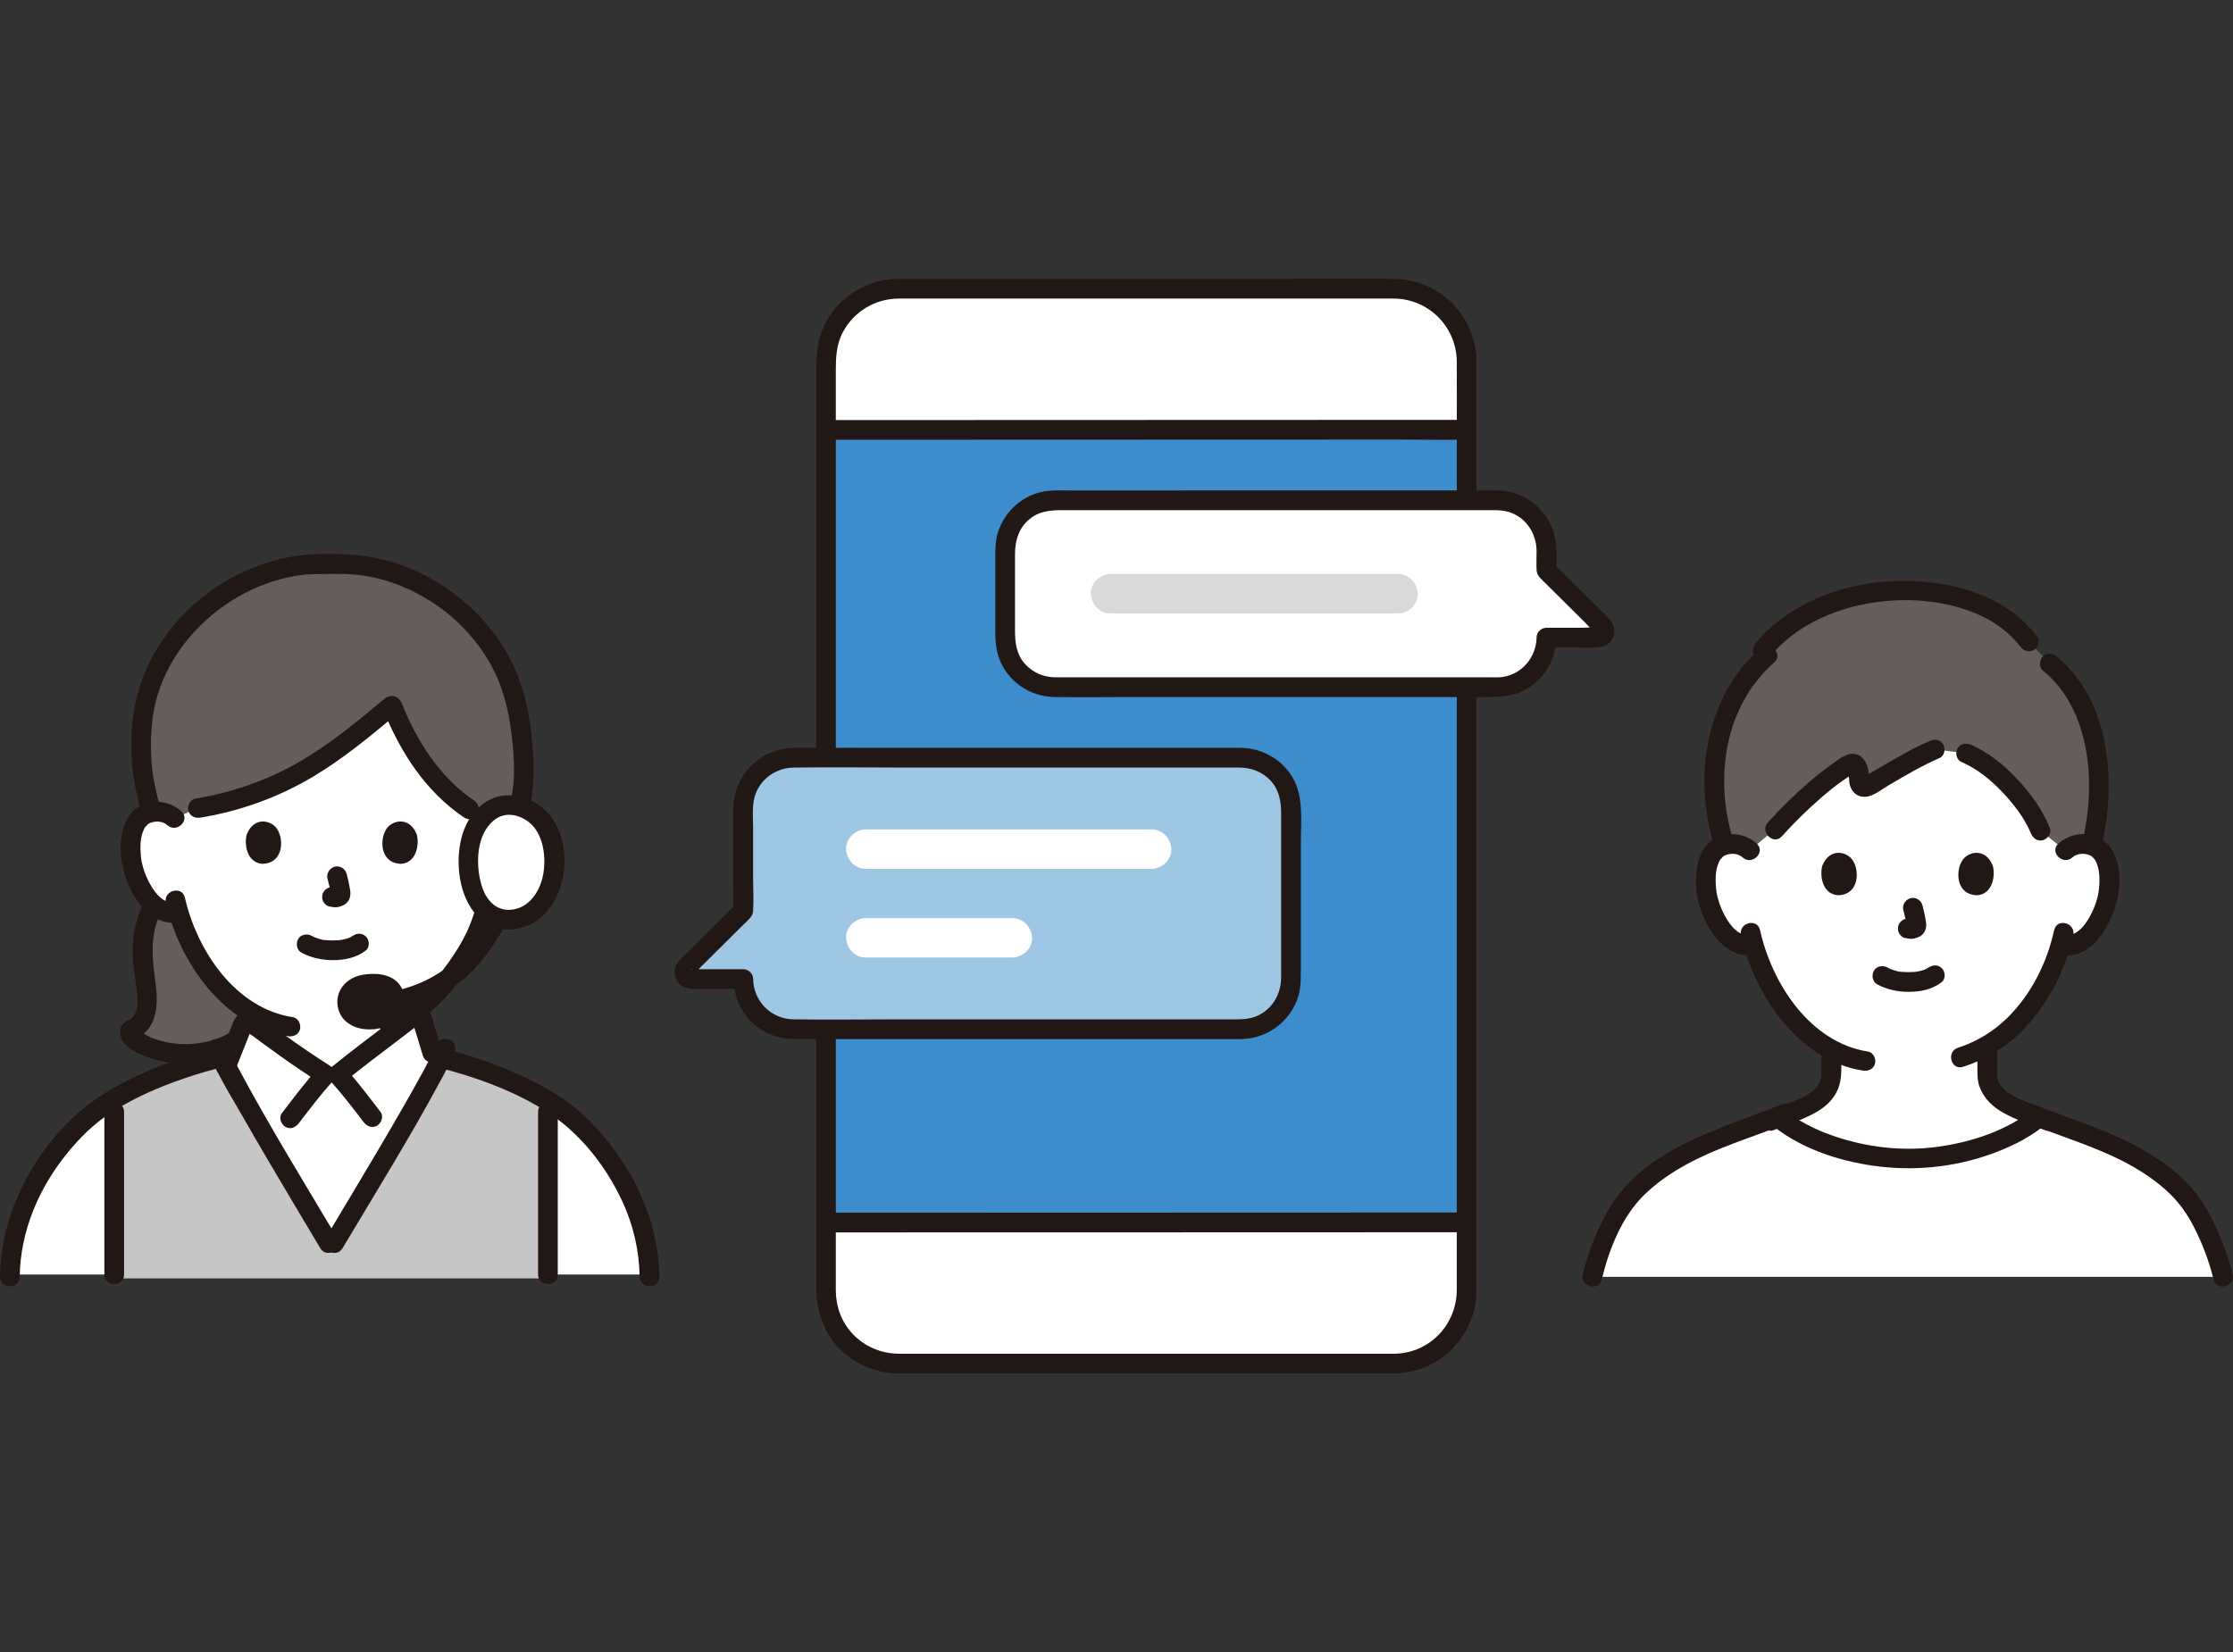 <?xml version="1.0" encoding="UTF-8" standalone="no"?>
<svg
   id="b"
   width="454"
   height="336"
   viewBox="0 0 454 336"
   version="1.1"
   sodipodi:docname="21151_color.svg"
   inkscape:version="1.3.2 (091e20e, 2023-11-25, custom)"
   xmlns:inkscape="http://www.inkscape.org/namespaces/inkscape"
   xmlns:sodipodi="http://sodipodi.sourceforge.net/DTD/sodipodi-0.dtd"
   xmlns="http://www.w3.org/2000/svg"
   xmlns:svg="http://www.w3.org/2000/svg">
  <rect x="0" y="0" width="454" height="336" fill="#333333" stroke="none"/>
  <sodipodi:namedview
     id="namedview66"
     pagecolor="#ffffff"
     bordercolor="#000000"
     borderopacity="0.25"
     inkscape:showpageshadow="2"
     inkscape:pageopacity="0.0"
     inkscape:pagecheckerboard="0"
     inkscape:deskcolor="#d1d1d1"
     inkscape:zoom="0.51757779"
     inkscape:cx="30.913227"
     inkscape:cy="354.53608"
     inkscape:window-width="1920"
     inkscape:window-height="1009"
     inkscape:window-x="-8"
     inkscape:window-y="-8"
     inkscape:window-maximized="1"
     inkscape:current-layer="b" />
  <defs
     id="defs1">
    <style
       id="style1">.d{fill:#9ec6e5;}.d,.e,.f,.g,.h,.i,.j,.k{stroke-width:0px;}.e{fill:none;}.f{fill:#211715;}.g{fill:#d9d9d9;}.h{fill:#645d5c;}.i{fill:#fff;}.j{fill:#3d8dcc;}.k{fill:#c6c6c6;}</style>
  </defs>
  <g
     id="c"
     transform="matrix(1.002,0,0,1.002,2.57048e-4,56.677)">
    <path
       class="h"
       d="m 28.999,134.671 c 0.03,-0.408 0.068,-0.802 0.115,-1.183 0.345,-2.602 1.107,-4.628 2.154,-6.367 1.151,1.144 3.134,1.944 4.953,1.477 1.201,4.082 3.379,9.013 7.204,13.592 2.656,3.179 5.432,5.629 8.475,7.29 -0.396,2.189 -2.458,4.33 -5.409,5.823 -1.67,0.844 -3.625,1.481 -5.724,1.801 -4.989,0.757 -9.71,-0.354 -12.776,-2.235 -0.525,-0.318 -1.075,-0.708 -1.411,-1.234 -0.116,-0.189 -0.214,-0.397 -0.22,-0.617 -0.006,-0.092 0.018,-0.446 0.128,-0.482 2.748,-0.928 3.499,-3.768 3.365,-6.65 -0.14,-2.895 -0.873,-5.857 -0.922,-8.751 -0.012,-0.874 0.013,-1.693 0.068,-2.463 z"
       id="path1" />
    <path
       class="f"
       d="m 29.036,127.019 c -1.841,3.694 -2.38,7.864 -1.995,11.951 0.21,2.235 0.673,4.443 0.799,6.687 0.077,1.378 0.081,3.078 -0.843,4.211 -0.528,0.648 -1.355,0.687 -1.923,1.254 -0.666,0.666 -0.839,1.7 -0.608,2.588 0.485,1.866 2.437,2.958 4.068,3.707 3.832,1.759 8.136,2.264 12.297,1.681 4.547,-0.637 9.209,-2.657 11.91,-6.511 1.48,-2.113 -1.986,-4.114 -3.454,-2.019 -2.242,3.2 -6.902,4.554 -10.605,4.747 -2.06,0.107 -4.098,-0.085 -6.085,-0.641 -0.811,-0.227 -1.612,-0.498 -2.372,-0.865 -0.418,-0.201 -0.832,-0.419 -1.224,-0.667 -0.182,-0.102 -0.354,-0.219 -0.516,-0.351 -0.336,-0.4 -0.426,-0.148 -0.269,0.755 l -1.195,0.919 c 4.749,-1.794 5.159,-6.691 4.593,-11.106 -0.617,-4.819 -1.385,-9.781 0.877,-14.32 1.145,-2.297 -2.304,-4.325 -3.454,-2.019 v 0 z"
       id="path2" />
    <path
       class="i"
       d="m 2.027,202.11 c 0.041,-5.347 1.25,-10.56 3.411,-15.471 2.409,-5.467 6.011,-10.567 10.506,-15.098 7.43,-7.48 21.771,-12.393 30.873,-14.39 0.837,-2.11 1.994,-5.019 2.447,-6.194 0.256,-0.663 1.063,-0.907 1.631,-0.48 3.454,2.598 8.777,6.604 15.151,10.633 h 2.504 c 4.397,-3.596 12.359,-9.499 15.374,-11.902 0.585,-0.466 1.451,-0.192 1.668,0.524 0.621,2.051 1.265,4.028 2.308,7.621 9.116,2.128 22.764,6.96 29.942,14.188 4.611,4.643 8.279,9.892 10.688,15.52 2.053,4.784 3.187,9.85 3.229,15.049 z"
       id="path3" />
    <path
       class="i"
       d="m 99.252,109.081 c 1.031,-0.991 2.421,-1.363 3.609,-1.321 2.587,0.091 3.688,1.491 4.162,2.312 1.414,2.453 1.354,6.972 0.405,9.768 -0.672,1.98 -1.774,5.009 -4.428,7.182 -1.094,0.895 -2.704,1.485 -4.243,1.225 l -0.407,-0.069 c -0.489,1.614 -1.092,3.195 -1.46,3.963 -1,2.715 -6.197,11.739 -12.961,16.232 -0.002,0.495 -0.002,0.835 -0.002,0.835 -3.019,2.406 -10.98,8.307 -15.377,11.904 h -2.505 c -6.376,-4.031 -11.701,-8.039 -15.157,-10.638 0,0 0,-0.968 -0.003,-2.008 -2.65,-1.632 -5.102,-3.879 -7.46,-6.701 -3.824,-4.577 -6.002,-9.507 -7.204,-13.593 -1.641,0.423 -3.415,-0.187 -4.591,-1.15 -2.655,-2.172 -3.756,-5.201 -4.428,-7.182 -0.949,-2.796 -1.009,-7.315 0.405,-9.768 0.474,-0.822 1.575,-2.221 4.162,-2.312 1.189,-0.042 2.578,0.33 3.609,1.321 0,0 -7.034,-32.396 32.799,-32.396 39.833,0 31.075,32.396 31.075,32.396 z"
       id="path4" />
    <path
       class="k"
       d="m 111.543,202.9 c 0,0 0,-18.157 0.002,-35.482 -6.686,-4.157 -15.16,-7.139 -21.818,-8.845 0,0 -0.076,-0.019 -0.214,-0.057 -3.681,7.64 -16.261,28.401 -21.738,37.595 H 66.717 C 61.227,186.88 48.546,165.838 44.992,158.344 l -0.189,0.046 c -6.504,1.601 -14.944,4.479 -21.75,8.533 10e-4,17.595 10e-4,35.978 10e-4,35.978"
       id="path5" />
    <path
       class="h"
       d="m 103.956,83.309 c -0.467,-1.421 -1.033,-2.811 -1.689,-4.164 C 98.313,70.939 91.061,64.215 82.498,60.663 77.671,58.652 72.43,57.64 67.108,57.939 49.5,56.962 32.696,70.214 29.294,86.914 c -0.931,4.505 -0.816,12.195 0.034,15.792 0,0 0.851,3.666 1.391,5.598 0.319,-0.064 0.668,-0.106 1.049,-0.119 1.189,-0.042 2.578,0.33 3.609,1.321 l 4.775,-2.053 C 58.13,104.554 68.667,95.68 79.543,86.569 c 1.243,3.243 3.71,7.814 4.98,9.943 1.842,3.088 6.312,8.242 10.66,11.119 l 4.068,1.875 c 1.031,-0.991 2.421,-1.363 3.609,-1.321 0.854,0.03 1.546,0.203 2.106,0.452 2.321,-6.459 1.011,-16.573 -0.058,-21.722 -0.126,-0.655 -0.287,-1.31 -0.46,-1.954 -0.15,-0.555 -0.315,-1.106 -0.494,-1.651 z"
       id="path6" />
    <path
       class="f"
       d="m 32.648,107.772 c -0.898,-3.252 -1.728,-6.498 -1.92,-9.875 -0.254,-4.476 -0.082,-9.018 1.223,-13.33 2.562,-8.47 8.737,-15.619 16.352,-20.004 3.855,-2.22 8.12,-3.75 12.531,-4.377 2.25,-0.32 4.472,-0.222 6.73,-0.269 2.854,-0.059 5.642,0.126 8.432,0.761 9.677,2.202 18.319,8.537 23.299,17.126 2.662,4.591 3.929,9.655 4.542,14.887 0.592,5.054 0.898,10.534 -0.798,15.414 -0.847,2.437 3.016,3.484 3.857,1.063 1.654,-4.759 1.565,-10.096 1.093,-15.049 -0.483,-5.07 -1.374,-10.085 -3.436,-14.771 C 100.195,69.443 91.479,61.744 81.358,58.084 75.781,56.067 69.922,55.695 64.043,55.911 59.093,56.093 54.275,57.312 49.764,59.332 40.923,63.29 33.383,70.654 29.549,79.583 27.333,84.744 26.56,90.116 26.65,95.71 c 0.073,4.526 0.942,8.78 2.141,13.124 0.684,2.478 4.544,1.426 3.857,-1.063 v 0 z"
       id="path7" />
    <path
       class="f"
       d="m 96.193,105.904 c -6.92,-4.65 -11.637,-12.075 -14.663,-19.713 -0.398,-1.004 -1.338,-1.705 -2.46,-1.397 -0.955,0.263 -1.797,1.45 -1.397,2.46 3.437,8.675 8.638,16.82 16.501,22.104 2.143,1.44 4.147,-2.024 2.019,-3.454 z"
       id="path8" />
    <path
       class="f"
       d="m 78.048,85.224 c -5.302,4.442 -10.632,8.872 -16.592,12.418 -6.746,4.013 -14.092,6.609 -21.834,7.883 -1.067,0.176 -1.661,1.498 -1.397,2.46 0.311,1.133 1.39,1.573 2.46,1.397 8.057,-1.326 15.769,-4.11 22.789,-8.286 6.247,-3.716 11.845,-8.388 17.402,-13.044 1.975,-1.655 -0.867,-4.472 -2.828,-2.828 z"
       id="path9" />
    <path
       class="e"
       d="m 40.781,161.106 c 2.841,-1.3 6.088,-2.816 6.203,-2.857 3.031,-1.093 2.907,-3.04 3.296,-5.226 0.257,-1.483 0.447,-2.833 0.563,-4.315"
       id="path10" />
    <path
       class="e"
       d="m 83.265,149.014 c 0.116,1.342 0.298,2.683 0.53,4.009 0.381,2.187 0.265,4.133 3.288,5.226 0.149,0.05 4.787,2.253 7.38,3.479"
       id="path11" />
    <path
       class="f"
       d="m 61.197,136.802 c 2.013,1.063 4.179,1.516 6.455,1.502 2.365,-0.015 4.7,-0.504 6.588,-1.974 0.829,-0.646 0.729,-2.159 0,-2.828 -0.88,-0.807 -1.944,-0.689 -2.828,0 0.679,-0.529 -0.108,0.042 -0.329,0.157 -0.174,0.091 -0.647,0.225 -0.053,0.045 -0.18,0.055 -0.355,0.136 -0.535,0.194 -0.489,0.157 -0.99,0.257 -1.496,0.341 0.284,-0.047 0.179,-0.023 -0.044,0 -0.147,0.015 -0.294,0.027 -0.441,0.036 -0.354,0.023 -0.709,0.032 -1.063,0.03 -0.318,-0.002 -0.635,-0.013 -0.952,-0.034 -0.146,-0.01 -0.291,-0.022 -0.436,-0.036 -0.125,-0.013 -0.59,0.015 -0.112,-0.01 -0.433,0.022 -0.985,-0.187 -1.398,-0.31 -0.196,-0.059 -0.387,-0.129 -0.58,-0.195 -0.474,-0.162 0.382,0.187 -0.048,-0.016 -0.24,-0.113 -0.476,-0.231 -0.71,-0.355 -0.925,-0.488 -2.217,-0.265 -2.736,0.718 -0.488,0.924 -0.27,2.215 0.718,2.736 v 0 z"
       id="path12" />
    <path
       class="f"
       d="m 66.467,121.815 c 0.273,1.042 0.536,2.1 0.692,3.167 l -0.071,-0.532 c 0.019,0.146 0.027,0.29 0.012,0.437 l 0.071,-0.532 c -0.01,0.068 -0.025,0.132 -0.048,0.197 l 0.202,-0.478 c -0.02,0.046 -0.041,0.085 -0.069,0.126 l 0.313,-0.405 c -0.033,0.04 -0.063,0.07 -0.103,0.102 l 0.405,-0.313 c -0.08,0.051 -0.165,0.093 -0.251,0.133 l 0.478,-0.202 c -0.138,0.058 -0.275,0.1 -0.423,0.123 l 0.532,-0.071 c -0.133,0.016 -0.264,0.015 -0.397,0 l 0.532,0.071 c -0.15,-0.021 -0.296,-0.057 -0.446,-0.077 -0.266,-0.083 -0.532,-0.095 -0.798,-0.036 -0.266,0.012 -0.514,0.091 -0.744,0.237 -0.415,0.243 -0.811,0.718 -0.919,1.195 -0.117,0.512 -0.091,1.087 0.202,1.541 0.26,0.403 0.695,0.852 1.195,0.919 0.374,0.05 0.737,0.145 1.118,0.161 0.601,0.026 1.154,-0.161 1.689,-0.408 0.669,-0.309 1.195,-0.932 1.373,-1.651 0.151,-0.613 0.089,-1.122 -0.015,-1.737 -0.172,-1.02 -0.408,-2.031 -0.671,-3.032 -0.127,-0.483 -0.49,-0.944 -0.919,-1.195 -0.429,-0.251 -1.061,-0.357 -1.541,-0.202 -1.042,0.337 -1.681,1.376 -1.397,2.46 v 0 z"
       id="path13" />
    <path
       class="f"
       d="m 50.084,112.746 c -0.529,1.719 -0.184,5.672 3.072,6.009 4.303,-0.026 4.532,-4.806 3.084,-7.053 -1.186,-1.84 -4.674,-2.605 -6.155,1.044 z"
       id="path14" />
    <path
       class="f"
       d="m 84.545,112.746 c 0.529,1.719 0.184,5.672 -3.072,6.009 -4.303,-0.026 -4.533,-4.806 -3.084,-7.053 1.186,-1.84 4.674,-2.605 6.156,1.045 z"
       id="path15" />
    <path
       class="f"
       d="m 97.024,125.727 c -0.345,1.652 -0.856,3.272 -1.455,4.849 -0.201,0.529 -0.432,1.043 -0.648,1.566 -0.214,0.516 0.11,-0.216 -0.062,0.148 -0.069,0.147 -0.136,0.295 -0.206,0.442 -0.992,2.072 -2.23,4.038 -3.552,5.913 -3.125,4.429 -7.398,9.255 -12.892,10.546 -2.505,0.589 -1.444,4.446 1.063,3.857 6.357,-1.494 11.253,-6.81 14.936,-11.899 1.443,-1.995 2.788,-4.099 3.861,-6.319 0.618,-1.278 0.718,-1.57 1.19,-2.759 0.679,-1.71 1.247,-3.479 1.622,-5.28 0.524,-2.512 -3.331,-3.586 -3.857,-1.063 v 0 z"
       id="path16" />
    <path
       class="f"
       d="m 33.657,126.676 c 2.738,12.014 11.767,25.117 24.753,27.074 1.067,0.161 2.15,-0.268 2.46,-1.397 0.26,-0.945 -0.322,-2.298 -1.397,-2.46 -11.695,-1.762 -19.499,-13.487 -21.959,-24.28 -0.572,-2.509 -4.429,-1.447 -3.857,1.063 z"
       id="path17" />
    <path
       class="f"
       d="m 100.666,110.921 c 0.759,-0.677 1.804,-0.861 2.787,-0.67 0.476,0.092 0.883,0.248 1.272,0.544 -0.176,-0.134 0.617,0.752 0.34,0.349 1.146,1.669 1.156,3.997 0.989,5.942 -0.169,1.968 -0.886,3.959 -1.824,5.69 -1.13,2.086 -2.866,4.235 -5.474,3.897 -1.073,-0.139 -2,1.019 -2,2 0,1.196 0.924,1.86 2,2 5.742,0.745 9.247,-5.483 10.679,-10.119 1.277,-4.132 1.267,-10.618 -2.785,-13.275 -2.727,-1.788 -6.443,-1.301 -8.813,0.814 -1.925,1.717 0.912,4.538 2.828,2.828 v 0 z"
       id="path18" />
    <path
       class="f"
       d="m 36.792,108.092 c -2.222,-1.982 -5.361,-2.449 -8.079,-1.21 -1.964,0.895 -3.159,2.743 -3.711,4.773 -1.288,4.73 -0.073,10.254 2.637,14.287 1.836,2.732 4.722,5.185 8.234,4.73 1.071,-0.139 2,-0.82 2,-2 0,-0.973 -0.921,-2.14 -2,-2 -2.607,0.338 -4.343,-1.811 -5.474,-3.897 -0.938,-1.73 -1.655,-3.722 -1.824,-5.69 -0.167,-1.942 -0.159,-4.276 0.989,-5.942 -0.28,0.407 0.504,-0.474 0.34,-0.349 0.348,-0.265 0.709,-0.418 1.127,-0.512 1.029,-0.233 2.129,-0.078 2.932,0.639 1.915,1.709 4.754,-1.11 2.828,-2.828 v 0 z"
       id="path19" />
    <path
       class="f"
       d="m 70.451,147.105 c -0.163,-2.327 1.613,-3.889 4.762,-4 3.171,-0.111 4.778,1.153 4.873,2.982 0.096,1.844 -1.373,4.076 -4.546,4.284 -2.865,0.188 -4.958,-1.177 -5.09,-3.266 z"
       id="path20" />
    <path
       class="f"
       d="m 99.31,128.815 c -2.486,4.482 -5.405,8.871 -9.734,11.766 -4.772,3.191 -9.912,4.495 -15.593,4.711 -2.566,0.097 -2.579,4.098 0,4 6.36,-0.242 12.262,-1.688 17.612,-5.257 4.921,-3.283 8.336,-8.093 11.169,-13.201 1.25,-2.253 -2.204,-4.273 -3.454,-2.019 z"
       id="path21" />
    <path
       class="f"
       d="m 72.451,147.105 c -0.011,-0.187 -0.003,-0.37 -10e-4,-0.556 0.003,-0.403 -0.112,0.495 -0.018,0.11 0.016,-0.067 0.028,-0.135 0.045,-0.202 0.025,-0.099 0.06,-0.195 0.09,-0.293 0.055,-0.18 0.15,-0.112 -0.086,0.198 0.107,-0.141 0.227,-0.361 0.309,-0.517 -0.215,0.407 -0.236,0.284 -0.12,0.168 0.073,-0.073 0.141,-0.15 0.217,-0.221 0.041,-0.038 0.123,-0.091 0.158,-0.139 -0.251,0.335 -0.266,0.194 -0.057,0.057 0.159,-0.104 0.327,-0.187 0.494,-0.277 0.2,-0.108 0.092,0.067 -0.151,0.059 0.098,0.003 0.249,-0.093 0.349,-0.125 0.207,-0.067 0.418,-0.121 0.63,-0.166 0.08,-0.017 0.332,-0.104 0.407,-0.074 -0.018,-0.007 -0.506,0.047 -0.104,0.017 0.567,-0.042 1.131,-0.065 1.699,-0.021 0.025,0.002 0.25,0 0.288,0.027 l -0.255,-0.035 c 0.089,0.013 0.177,0.029 0.265,0.045 0.206,0.04 0.411,0.089 0.612,0.152 0.075,0.023 0.149,0.052 0.225,0.075 0.398,0.123 -0.417,-0.221 -0.063,-0.027 0.167,0.092 0.328,0.203 0.496,0.29 0.211,0.108 -0.365,-0.361 -0.133,-0.101 0.041,0.046 0.095,0.086 0.139,0.131 0.038,0.039 0.14,0.193 0.188,0.208 -0.288,-0.089 -0.246,-0.382 -0.15,-0.183 0.036,0.075 0.09,0.167 0.137,0.235 0.119,0.173 -0.123,0.122 -0.09,-0.23 -0.008,0.08 0.108,0.447 0.148,0.53 -0.172,-0.36 -0.036,-0.455 -0.032,-0.203 10e-4,0.077 0.008,0.153 0.008,0.23 0,0.062 -0.006,0.123 -0.006,0.185 0,0.346 -0.147,0.052 0.03,-0.159 -0.068,0.081 -0.079,0.367 -0.11,0.468 -0.019,0.063 -0.043,0.124 -0.062,0.186 -0.107,0.343 0.247,-0.458 0.024,-0.064 -0.076,0.135 -0.145,0.272 -0.229,0.401 -0.121,0.186 -0.29,0.233 0.064,-0.063 -0.049,0.041 -0.095,0.114 -0.14,0.164 -0.124,0.138 -0.262,0.259 -0.396,0.386 -0.297,0.281 0.396,-0.25 0.04,-0.032 -0.102,0.062 -0.198,0.131 -0.301,0.191 -0.088,0.051 -0.181,0.095 -0.27,0.145 -0.171,0.096 -0.343,0.055 0.072,-0.021 -0.212,0.039 -0.426,0.151 -0.637,0.205 -0.091,0.023 -0.182,0.044 -0.274,0.063 l -0.141,0.027 c -0.222,0.036 -0.191,0.033 0.092,-0.008 -0.044,-0.055 -0.752,0.044 -0.834,0.044 -0.141,0 -0.687,0.061 -0.789,-0.043 l 0.258,0.035 c -0.089,-0.014 -0.177,-0.029 -0.266,-0.047 -0.129,-0.026 -0.257,-0.056 -0.383,-0.09 -0.102,-0.028 -0.204,-0.059 -0.305,-0.093 -0.059,-0.019 -0.118,-0.04 -0.177,-0.063 -0.2,-0.079 -0.153,-0.059 0.141,0.06 -0.067,-0.11 -0.441,-0.244 -0.56,-0.314 -0.209,-0.122 -0.115,-0.224 0.089,0.079 -0.055,-0.082 -0.171,-0.149 -0.244,-0.221 -0.066,-0.065 -0.141,-0.19 -0.217,-0.238 0.148,0.093 0.257,0.369 0.065,0.06 -0.044,-0.072 -0.077,-0.164 -0.129,-0.23 -0.069,-0.139 -0.038,-0.06 0.093,0.237 -0.026,-0.066 -0.05,-0.132 -0.072,-0.2 -0.022,-0.068 -0.041,-0.137 -0.058,-0.206 -0.129,-0.533 0.019,0.352 -0.01,-0.01 -0.084,-1.04 -0.86,-2.051 -2,-2 -1.012,0.045 -2.09,0.883 -2,2 0.107,1.325 0.59,2.566 1.577,3.49 0.946,0.885 2.181,1.459 3.459,1.651 2.878,0.433 5.83,-0.32 7.586,-2.767 1.384,-1.929 1.354,-4.647 -0.203,-6.452 -1.766,-2.047 -5.036,-2.18 -7.491,-1.708 -2.815,0.541 -5.098,2.801 -4.928,5.787 0.059,1.043 0.877,2.05 2,2 1.033,-0.046 2.064,-0.881 2,-2 z"
       id="path22" />
    <path
       class="i"
       d="m 103.198,130.105 c -4.631,0 -8.14,-4.3 -8.14,-11.903 0,-7.603 4.241,-11.391 8.142,-11.391 3.967,0 9.249,3.129 9.249,11.391 0,7.186 -4.086,11.903 -9.251,11.903 z"
       id="path23" />
    <path
       class="f"
       d="m 103.198,128.105 c -1.351,-0.022 -2.579,-0.514 -3.589,-1.552 -1.206,-1.239 -1.829,-2.929 -2.193,-4.596 -0.845,-3.867 -0.579,-9.099 2.629,-11.889 2.033,-1.768 4.543,-1.547 6.721,-0.164 3.147,1.999 3.962,6.32 3.607,9.953 -0.387,3.961 -2.799,8.179 -7.175,8.249 -2.571,0.041 -2.579,4.041 0,4 11.617,-0.186 14.957,-17.786 7.005,-24.595 -3.145,-2.693 -7.755,-3.662 -11.432,-1.435 -4.93,2.986 -6.187,9.404 -5.564,14.733 0.647,5.531 3.783,11.197 9.99,11.296 2.575,0.041 2.576,-3.959 0,-4 z"
       id="path24" />
    <path
       class="f"
       d="m 25.177,202.11 v -33 c 0,-2.574 -4,-2.578 -4,0 v 33 c 0,2.574 4,2.578 4,0 z"
       id="path25" />
    <path
       class="f"
       d="m 113.177,202.11 v -33 c 0,-2.574 -4,-2.578 -4,0 v 33 c 0,2.574 4,2.578 4,0 z"
       id="path26" />
    <path
       class="f"
       d="m 77.241,169.159 c -2.351,-3.063 -4.676,-6.179 -7.277,-9.038 v 2.828 c 3.6,-2.939 7.326,-5.722 11.021,-8.54 0.819,-0.625 1.638,-1.251 2.454,-1.881 0.406,-0.313 0.811,-0.626 1.215,-0.942 0.134,-0.105 0.322,-0.206 0.428,-0.336 0.23,-0.162 0.168,-0.154 -0.188,0.022 -0.397,0.254 -0.769,0.146 -1.115,-0.325 -0.072,0.134 0.236,0.865 0.32,1.136 0.153,0.495 0.307,0.989 0.459,1.484 0.419,1.358 0.829,2.719 1.229,4.083 0.723,2.465 4.585,1.416 3.857,-1.063 -0.451,-1.535 -0.914,-3.066 -1.387,-4.595 -0.367,-1.186 -0.597,-2.728 -1.473,-3.656 -1.263,-1.337 -3.084,-1.049 -4.399,-0.018 -0.85,0.666 -1.343,1.05 -2.175,1.687 -4.374,3.35 -8.806,6.632 -13.075,10.116 -0.865,0.706 -0.668,2.095 0,2.828 2.372,2.607 4.508,5.434 6.652,8.228 0.656,0.855 1.721,1.311 2.736,0.718 0.842,-0.493 1.379,-1.874 0.718,-2.736 z"
       id="path27" />
    <path
       class="f"
       d="m 60.629,171.411 c 2.204,-2.87 4.393,-5.783 6.83,-8.461 0.886,-0.974 0.718,-2.429 -0.405,-3.141 -3.268,-2.072 -6.464,-4.255 -9.6,-6.522 -1.197,-0.865 -2.386,-1.742 -3.57,-2.625 -1.249,-0.933 -2.522,-2.266 -4.227,-1.903 -1.627,0.346 -2.162,1.667 -2.707,3.055 -0.391,0.996 -0.786,1.99 -1.181,2.985 -0.616,1.55 -1.235,3.1 -1.854,4.649 -0.401,1.003 0.438,2.197 1.397,2.46 1.14,0.313 2.057,-0.39 2.46,-1.397 0.505,-1.262 1.008,-2.524 1.511,-3.786 0.391,-0.982 0.781,-1.964 1.17,-2.947 0.16,-0.405 0.32,-0.811 0.479,-1.217 0.048,-0.122 0.19,-0.347 0.186,-0.478 0.108,-0.263 -0.016,-0.108 -0.373,0.466 -0.885,-0.117 -1.113,-0.045 -0.682,0.214 0.349,0.399 0.958,0.72 1.38,1.036 0.512,0.383 1.024,0.765 1.538,1.146 1.165,0.863 2.337,1.717 3.517,2.559 2.795,1.995 5.638,3.921 8.539,5.759 l -0.405,-3.141 c -2.666,2.93 -5.045,6.132 -7.456,9.271 -0.658,0.857 -0.132,2.24 0.718,2.736 1.031,0.603 2.076,0.142 2.736,-0.718 v 0 z"
       id="path28" />
    <path
       class="f"
       d="m 4,202.552 c 0.13,-9.297 3.927,-18.115 9.787,-25.244 2.531,-3.079 5.317,-5.828 8.665,-8.005 3.348,-2.177 6.965,-3.946 10.669,-5.423 3.974,-1.584 8.062,-2.88 12.213,-3.91 2.497,-0.619 1.439,-4.478 -1.063,-3.857 -8.052,1.997 -16.158,4.91 -23.211,9.335 -7.534,4.727 -13.559,12.16 -17.206,20.236 -2.404,5.328 -3.772,11.013 -3.854,16.868 -0.036,2.575 3.964,2.576 4,0 z"
       id="path29" />
    <path
       class="f"
       d="m 89.195,160.153 c 7.404,1.912 14.778,4.573 21.299,8.619 6.979,4.33 12.395,11.177 15.823,18.588 2.203,4.763 3.393,9.947 3.468,15.192 0.036,2.572 4.036,2.579 4,0 -0.14,-9.879 -3.977,-19.139 -9.999,-26.871 -2.674,-3.433 -5.676,-6.535 -9.25,-9.033 -3.513,-2.455 -7.375,-4.359 -11.319,-6.013 -4.205,-1.764 -8.544,-3.199 -12.959,-4.339 -2.494,-0.644 -3.558,3.213 -1.063,3.857 z"
       id="path30" />
    <path
       class="f"
       d="m 88.441,155.665 c -0.046,0.129 -0.097,0.256 -0.145,0.385 -0.182,0.489 0.112,-0.237 -0.037,0.088 -0.191,0.416 -0.38,0.831 -0.581,1.243 -0.466,0.956 -0.959,1.9 -1.46,2.838 -1.395,2.617 -2.857,5.198 -4.333,7.77 -3.537,6.167 -7.175,12.275 -10.822,18.377 -1.671,2.796 -3.348,5.589 -5.016,8.388 -1.321,2.217 2.136,4.231 3.454,2.019 6.702,-11.247 13.629,-22.394 19.842,-33.923 1.068,-1.982 2.193,-3.995 2.953,-6.121 0.868,-2.428 -2.996,-3.474 -3.857,-1.063 v 0 z"
       id="path31" />
    <path
       class="f"
       d="M 68.444,194.753 C 61.819,183.616 55.007,172.56 48.859,161.149 c -0.615,-1.142 -1.222,-2.29 -1.796,-3.454 -0.213,-0.432 -0.418,-0.867 -0.619,-1.304 -0.038,-0.084 -0.074,-0.168 -0.112,-0.252 -0.192,-0.423 0.159,0.418 0.007,0.017 -0.062,-0.164 -0.128,-0.326 -0.187,-0.491 -0.857,-2.408 -4.723,-1.371 -3.857,1.063 1.623,4.562 4.395,8.843 6.78,13.027 3.542,6.215 7.189,12.369 10.847,18.515 1.688,2.835 3.382,5.666 5.068,8.502 1.315,2.21 4.774,0.201 3.454,-2.019 z"
       id="path32" />
    <path
       class="i"
       d="m 451.079,202.585 c -1.072,-4.54 -3.55,-10.539 -6.073,-14.431 -2.084,-3.215 -6.103,-6.497 -9.311,-8.537 -6.86,-4.35 -14.87,-6.701 -21.933,-9.456 -5.61,4.646 -15.855,8.393 -26.534,8.425 -10.743,-0.032 -21.046,-3.823 -26.636,-8.501 -7.111,2.788 -15.205,5.143 -22.128,9.532 -3.208,2.039 -7.227,5.322 -9.311,8.537 -2.523,3.893 -5.001,9.891 -6.073,14.431 h 128 z"
       id="path33" />
    <path
       class="i"
       d="m 419.09,116.054 c 1.034,-0.994 2.428,-1.367 3.62,-1.325 2.595,0.091 3.699,1.495 4.174,2.319 1.418,2.46 1.358,6.993 0.406,9.797 -0.674,1.986 -1.779,5.025 -4.442,7.203 -1.208,0.988 -3.042,1.605 -4.719,1.123 -1.187,4.141 -3.353,9.154 -7.183,13.814 -2.527,3.075 -4.952,5.167 -7.714,6.723 0,2.987 0,4.966 0,4.966 0,0.878 0,1.835 0.324,2.69 0.435,1.123 1.02,2.096 1.962,2.856 1.993,1.606 4.042,2.373 6.566,3.322 l 1.647,0.65 c -5.619,4.629 -15.845,8.362 -26.504,8.393 -10.586,-0.031 -20.745,-3.713 -26.389,-8.299 l 1.889,-0.744 c 2.523,-0.949 4.572,-1.717 6.566,-3.322 0.941,-0.759 1.527,-1.732 1.962,-2.856 0.324,-0.854 0.324,-1.811 0.324,-2.69 0,0 0,-1.589 -0.002,-4.217 -3.09,-1.694 -5.901,-4.206 -8.585,-7.472 -3.816,-4.644 -5.981,-9.638 -7.17,-13.771 -1.632,0.399 -3.388,-0.21 -4.557,-1.166 -2.663,-2.179 -3.767,-5.217 -4.442,-7.203 -0.952,-2.805 -1.012,-7.337 0.406,-9.797 0.475,-0.824 1.579,-2.228 4.174,-2.319 1.192,-0.042 2.586,0.331 3.62,1.325 0,0 -9.571,-29.535 30.619,-29.535 40.19,0 33.447,29.535 33.447,29.535 z"
       id="path34" />
    <path
       class="h"
       d="m 423.88,90.269 c -1.587,-4.849 -4.186,-9.136 -7.964,-12.161 l -4.258,-4.465 c -4.831,-6.369 -12.683,-9.822 -23.902,-10.314 -14.594,-0.494 -25.367,6.037 -30.135,12.119 l 0.978,1.011 c -9.898,8.591 -13.501,23.96 -8.701,38.5 0.436,-0.127 0.934,-0.21 1.505,-0.23 1.192,-0.042 2.586,0.331 3.62,1.325 l 5.12,-4.299 c 3.842,-4.281 10.624,-10.735 15.383,-13.231 0.558,-0.293 1.275,0.103 1.501,1.036 0.219,0.901 0.217,1.585 0.146,2.233 -0.108,0.983 0.846,1.698 1.657,1.248 3.397,-1.887 9.451,-5.686 13.743,-7.494 l 6.365,0.782 c 2.049,0.891 3.608,1.747 5.862,3.687 3.864,3.325 7.568,7.885 9.208,12.013 l 5.081,4.026 c 1.034,-0.994 2.428,-1.367 3.62,-1.325 0.654,0.023 1.213,0.129 1.691,0.289 1.966,-7.777 2.02,-16.984 -0.521,-24.748 z"
       id="path35" />
    <path
       class="f"
       d="m 360.165,172.281 c 5.67,4.372 12.965,6.764 19.985,7.759 8.039,1.14 16.302,0.346 23.952,-2.414 3.613,-1.304 7.135,-2.992 10.188,-5.346 0.854,-0.658 1.312,-1.72 0.718,-2.736 -0.492,-0.84 -1.876,-1.381 -2.736,-0.718 -5.318,4.101 -12.006,6.313 -18.588,7.292 -7.4,1.101 -15.039,0.221 -22.074,-2.281 -3.362,-1.196 -6.593,-2.828 -9.425,-5.011 -0.856,-0.66 -2.24,-0.131 -2.736,0.718 -0.604,1.032 -0.141,2.075 0.718,2.736 v 0 z"
       id="path36" />
    <path
       class="f"
       d="m 401.232,156.562 v 3.308 c 0,1.341 -0.056,2.743 0.396,4.027 0.875,2.488 2.705,4.197 4.973,5.451 2.63,1.455 5.604,2.381 8.4,3.484 1.005,0.397 2.196,-0.435 2.46,-1.397 0.312,-1.136 -0.388,-2.062 -1.397,-2.46 -2.311,-0.912 -4.781,-1.726 -6.854,-2.77 -0.849,-0.427 -1.826,-0.99 -2.451,-1.544 -0.166,-0.147 -0.317,-0.303 -0.47,-0.464 -0.156,-0.187 -0.187,-0.22 -0.093,-0.101 -0.084,-0.117 -0.163,-0.237 -0.239,-0.359 -0.114,-0.185 -0.219,-0.375 -0.317,-0.569 -0.162,-0.321 -0.168,-0.312 -0.237,-0.571 -0.259,-0.967 -0.172,-2.131 -0.172,-3.229 v -2.807 c 0,-1.081 -0.919,-2 -2,-2 -1.081,0 -2,0.915 -2,2 v 0 z"
       id="path37" />
    <path
       class="f"
       d="m 369.579,157.305 v 2.993 c 0,0.574 0.023,1.159 -0.041,1.731 0.032,-0.289 -0.08,0.386 -0.076,0.369 -0.037,0.148 -0.083,0.293 -0.137,0.435 0.071,-0.151 0.056,-0.117 -0.044,0.103 -0.418,0.887 -0.757,1.359 -1.362,1.841 -0.795,0.633 -1.71,1.138 -2.623,1.578 -0.873,0.42 -1.623,0.702 -2.648,1.089 -0.391,0.148 -0.78,0.299 -1.169,0.452 l -2.742,1.079 c -1.004,0.395 -1.705,1.34 -1.397,2.46 0.263,0.957 1.449,1.795 2.46,1.397 2.694,-1.06 5.531,-1.969 8.093,-3.315 2.16,-1.135 4.027,-2.664 5.008,-4.946 0.974,-2.265 0.676,-4.852 0.676,-7.265 0,-1.081 -0.919,-2 -2,-2 -1.081,0 -2,0.915 -2,2 v 0 z"
       id="path38" />
    <path
       class="f"
       d="m 359.035,76.862 c 4.231,-5.33 10.624,-8.685 17.133,-10.335 7.991,-2.026 17.265,-1.758 24.924,1.482 3.419,1.446 6.564,3.687 8.838,6.643 0.657,0.855 1.72,1.312 2.736,0.718 0.841,-0.492 1.38,-1.875 0.718,-2.736 -5.122,-6.66 -12.716,-9.827 -20.885,-10.894 -9.31,-1.215 -19.008,0.221 -27.25,4.848 -3.4,1.909 -6.609,4.38 -9.043,7.446 -0.671,0.845 -0.825,2.003 0,2.828 0.696,0.696 2.153,0.851 2.828,0 v 0 z"
       id="path39" />
    <path
       class="f"
       d="m 351.77,114.257 c -4.007,-12.521 -1.997,-27.381 8.243,-36.384 1.937,-1.703 -0.901,-4.523 -2.828,-2.828 -11.252,9.892 -13.684,26.489 -9.271,40.276 0.782,2.442 4.645,1.398 3.857,-1.063 v 0 z"
       id="path40" />
    <path
       class="f"
       d="m 414.502,79.523 c 9.862,8.027 10.825,23.277 8.015,34.785 -0.61,2.5 3.246,3.567 3.857,1.063 3.123,-12.788 1.909,-29.762 -9.044,-38.676 -0.837,-0.681 -2.01,-0.819 -2.828,0 -0.704,0.704 -0.842,2.143 0,2.828 z"
       id="path41" />
    <path
       class="f"
       d="m 353.263,133.253 c 2.683,12.096 11.649,25.431 24.723,27.468 1.066,0.166 2.151,-0.272 2.46,-1.397 0.261,-0.949 -0.323,-2.293 -1.397,-2.46 -11.782,-1.836 -19.519,-13.807 -21.929,-24.674 -0.557,-2.512 -4.414,-1.449 -3.857,1.063 z"
       id="path42" />
    <path
       class="f"
       d="m 416.819,132.19 c -1.191,5.371 -3.467,10.518 -6.869,14.863 -3.368,4.301 -7.478,7.34 -12.674,9.042 -2.435,0.798 -1.393,4.662 1.063,3.857 5.856,-1.919 10.627,-5.255 14.456,-10.092 3.847,-4.86 6.538,-10.555 7.881,-16.607 0.556,-2.508 -3.299,-3.579 -3.857,-1.063 z"
       id="path43" />
    <path
       class="f"
       d="m 380.924,143.234 c 2.018,1.066 4.189,1.52 6.472,1.505 2.37,-0.015 4.711,-0.504 6.603,-1.978 0.829,-0.646 0.729,-2.159 0,-2.828 -0.88,-0.807 -1.944,-0.689 -2.828,0 0.679,-0.529 -0.11,0.043 -0.331,0.159 -0.174,0.091 -0.647,0.225 -0.055,0.045 -0.181,0.055 -0.356,0.137 -0.536,0.195 -0.491,0.158 -0.993,0.258 -1.5,0.342 0.285,-0.047 0.175,-0.023 -0.045,0 -0.147,0.015 -0.295,0.027 -0.442,0.036 -0.355,0.023 -0.711,0.032 -1.067,0.03 -0.319,-0.002 -0.637,-0.013 -0.955,-0.034 -0.146,-0.01 -0.292,-0.022 -0.437,-0.036 -0.122,-0.012 -0.593,0.013 -0.114,-0.01 -0.435,0.021 -0.987,-0.187 -1.402,-0.311 -0.196,-0.059 -0.388,-0.129 -0.582,-0.195 -0.475,-0.162 0.381,0.186 -0.049,-0.017 -0.24,-0.113 -0.477,-0.231 -0.712,-0.356 -0.925,-0.488 -2.217,-0.265 -2.736,0.718 -0.488,0.924 -0.27,2.215 0.718,2.736 v 0 z"
       id="path44" />
    <path
       class="f"
       d="m 386.212,128.205 c 0.274,1.045 0.537,2.107 0.694,3.176 l -0.071,-0.532 c 0.019,0.147 0.027,0.291 0.012,0.438 l 0.071,-0.532 c -0.01,0.068 -0.025,0.132 -0.048,0.197 l 0.202,-0.478 c -0.02,0.046 -0.042,0.085 -0.07,0.127 l 0.313,-0.405 c -0.033,0.04 -0.064,0.07 -0.104,0.102 l 0.405,-0.313 c -0.08,0.052 -0.165,0.093 -0.252,0.133 l 0.478,-0.202 c -0.139,0.058 -0.276,0.1 -0.424,0.124 l 0.532,-0.071 c -0.134,0.016 -0.264,0.015 -0.398,0 l 0.532,0.071 c -0.15,-0.021 -0.297,-0.057 -0.447,-0.078 -0.266,-0.083 -0.532,-0.095 -0.798,-0.036 -0.266,0.012 -0.514,0.091 -0.744,0.237 -0.415,0.243 -0.811,0.718 -0.919,1.195 -0.117,0.512 -0.091,1.087 0.202,1.541 0.26,0.403 0.695,0.852 1.195,0.919 0.375,0.05 0.738,0.145 1.119,0.161 0.602,0.026 1.156,-0.161 1.691,-0.408 0.67,-0.309 1.196,-0.932 1.374,-1.653 0.152,-0.614 0.089,-1.124 -0.015,-1.739 -0.173,-1.023 -0.409,-2.038 -0.673,-3.041 -0.127,-0.483 -0.49,-0.944 -0.919,-1.195 -0.429,-0.251 -1.061,-0.357 -1.541,-0.202 -1.042,0.337 -1.681,1.376 -1.397,2.46 v 0 z"
       id="path45" />
    <path
       class="f"
       d="m 369.774,119.111 c -0.53,1.724 -0.185,5.689 3.081,6.027 4.316,-0.026 4.546,-4.82 3.093,-7.074 -1.19,-1.846 -4.688,-2.613 -6.174,1.048 z"
       id="path46" />
    <path
       class="f"
       d="m 404.339,119.111 c 0.531,1.724 0.185,5.689 -3.081,6.027 -4.316,-0.026 -4.546,-4.82 -3.093,-7.074 1.19,-1.846 4.688,-2.613 6.174,1.048 z"
       id="path47" />
    <path
       class="f"
       d="m 356.438,114.64 c -2.226,-1.986 -5.373,-2.454 -8.096,-1.213 -1.968,0.897 -3.166,2.749 -3.72,4.784 -1.291,4.743 -0.073,10.282 2.645,14.326 1.84,2.738 4.733,5.198 8.254,4.741 1.071,-0.139 2,-0.82 2,-2 0,-0.973 -0.921,-2.14 -2,-2 -2.617,0.34 -4.36,-1.818 -5.496,-3.912 -0.941,-1.736 -1.661,-3.735 -1.83,-5.71 -0.167,-1.947 -0.161,-4.29 0.993,-5.963 -0.279,0.404 0.503,-0.474 0.343,-0.352 0.347,-0.264 0.713,-0.42 1.132,-0.515 1.034,-0.234 2.139,-0.078 2.947,0.642 1.915,1.709 4.754,-1.11 2.828,-2.828 z"
       id="path48" />
    <path
       class="f"
       d="m 420.504,117.468 c 0.763,-0.681 1.813,-0.865 2.801,-0.674 0.475,0.092 0.889,0.25 1.278,0.546 -0.172,-0.131 0.618,0.752 0.343,0.352 1.152,1.676 1.16,4.014 0.993,5.963 -0.169,1.975 -0.889,3.973 -1.83,5.71 -1.135,2.094 -2.878,4.251 -5.496,3.912 -1.073,-0.139 -2,1.019 -2,2 0,1.196 0.924,1.86 2,2 5.756,0.747 9.269,-5.497 10.706,-10.145 1.28,-4.142 1.271,-10.645 -2.79,-13.308 -2.733,-1.792 -6.457,-1.304 -8.833,0.815 -1.925,1.717 0.912,4.538 2.828,2.828 v 0 z"
       id="path49" />
    <path
       class="f"
       d="m 397.929,98.055 c 3.196,1.4 5.79,3.468 8.201,5.974 2.365,2.46 4.723,5.501 5.951,8.531 0.405,1 1.332,1.707 2.46,1.397 0.949,-0.261 1.805,-1.453 1.397,-2.46 -1.538,-3.795 -3.984,-7.137 -6.79,-10.097 -2.66,-2.806 -5.643,-5.241 -9.2,-6.798 -0.989,-0.433 -2.147,-0.29 -2.736,0.718 -0.496,0.848 -0.277,2.301 0.718,2.736 v 0 z"
       id="path50" />
    <path
       class="f"
       d="m 361.557,113.169 c 2.526,-2.802 5.229,-5.456 8.079,-7.927 1.36,-1.179 2.755,-2.318 4.234,-3.345 0.617,-0.429 1.248,-0.841 1.897,-1.22 0.17,-0.1 0.342,-0.197 0.515,-0.291 -0.473,0.071 -0.868,-0.027 -1.185,-0.294 -0.064,0.119 0.109,1.173 0.104,1.373 -0.052,1.998 1.162,3.832 3.354,3.684 1.583,-0.107 3.305,-1.536 4.652,-2.323 3.381,-1.975 6.768,-4.009 10.374,-5.553 0.993,-0.425 1.214,-1.887 0.718,-2.736 -0.601,-1.027 -1.739,-1.144 -2.736,-0.718 -3.606,1.544 -6.993,3.578 -10.374,5.553 -0.784,0.458 -1.567,0.917 -2.355,1.369 -0.174,0.1 -0.348,0.199 -0.523,0.298 -0.472,0.197 -0.316,0.285 0.468,0.264 0.313,0.621 0.453,0.675 0.423,0.163 0.016,-0.231 0.018,-0.462 0.006,-0.694 -0.085,-1.95 -0.948,-4.276 -3.245,-4.34 -1.54,-0.043 -3.19,1.357 -4.393,2.209 -1.653,1.17 -3.233,2.448 -4.763,3.774 -2.851,2.471 -5.553,5.125 -8.079,7.927 -1.72,1.908 1.1,4.745 2.828,2.828 v 0 z"
       id="path51" />
    <path
       class="f"
       d="m 325.008,203.117 c 1.466,-6.061 4.049,-12.694 8.575,-17.125 5.068,-4.962 11.542,-7.979 18.095,-10.465 3.695,-1.402 7.439,-2.676 11.096,-4.178 0.998,-0.41 1.708,-1.329 1.397,-2.46 -0.26,-0.945 -1.455,-1.81 -2.46,-1.397 -13.348,5.483 -29.155,9.099 -36.238,23.089 -1.842,3.637 -3.363,7.506 -4.322,11.472 -0.605,2.501 3.251,3.568 3.857,1.063 v 0 z"
       id="path52" />
    <path
       class="f"
       d="m 453.008,202.053 c -0.835,-3.452 -2.113,-6.8 -3.614,-10.015 -1.501,-3.215 -3.306,-6.212 -5.844,-8.73 -5.382,-5.34 -12.212,-8.637 -19.205,-11.332 -3.955,-1.524 -7.976,-2.873 -11.898,-4.484 -1,-0.411 -2.199,0.445 -2.46,1.397 -0.315,1.147 0.394,2.048 1.397,2.46 6.491,2.666 13.278,4.619 19.532,7.844 3.087,1.592 6.008,3.482 8.597,5.805 2.456,2.204 4.233,4.667 5.719,7.602 1.69,3.338 3.039,6.878 3.919,10.517 0.605,2.501 4.463,1.442 3.857,-1.063 v 0 z"
       id="path53" />
    <path
       class="j"
       d="m 290.629,30.653 c -37.479,0.014 -86.6,0.028 -122.494,0.041 0,0 -0.187,0 -0.544,0 v 160.88 c 0.348,0 0.53,0 0.53,0 38.177,-0.015 91.293,-0.029 129.47,-0.044 0,-34.041 0,-126.874 0,-160.879 -2.27,0 -4.593,0.002 -6.962,0.003 z"
       id="path54" />
    <path
       class="i"
       d="m 167.591,205.498 c 0,8.113 6.577,14.689 14.69,14.689 h 100.621 c 8.113,0 14.689,-6.577 14.689,-14.689 v -13.963 c -40.427,0.011 -89.671,0.023 -130,0.034 z"
       id="path55" />
    <path
       class="i"
       d="m 297.591,16.722 c 0,-8.113 -6.577,-14.69 -14.689,-14.69 H 182.281 c -8.113,0 -14.69,6.577 -14.69,14.69 V 30.69 c 38.79,-0.011 100.358,-0.027 130,-0.035 V 16.721 Z"
       id="path56" />
    <path
       class="f"
       d="m 297.591,28.651 c -3.508,0.001 -7.015,0.002 -10.523,0.003 -8.179,0.003 -16.357,0.005 -24.536,0.008 -10.669,0.004 -21.339,0.007 -32.008,0.011 -10.979,0.004 -21.959,0.007 -32.938,0.011 -9.109,0.003 -18.218,0.006 -27.327,0.01 -0.889,0 -1.778,0.001 -2.668,0 -2.574,-0.002 -2.578,3.998 0,4 8.707,0.006 17.414,-0.006 26.12,-0.009 10.864,-0.004 21.729,-0.008 32.593,-0.011 10.864,-0.003 21.656,-0.007 32.484,-0.011 8.611,-0.003 17.222,-0.006 25.834,-0.008 4.208,-10e-4 8.435,0.113 12.642,-0.004 0.109,-0.003 0.219,0 0.328,0 2.574,0 2.578,-4.001 0,-4 v 0 z"
       id="path57" />
    <path
       class="f"
       d="m 167.591,193.575 c 16.476,-0.033 32.952,-0.012 49.428,-0.018 17.73,-0.006 35.46,-0.011 53.19,-0.017 9.127,-0.003 18.255,-0.006 27.382,-0.01 2.574,0 2.578,-4.001 0,-4 -16.725,0.006 -33.451,0.012 -50.176,0.017 -17.711,0.006 -35.422,0.011 -53.133,0.017 -8.897,0.003 -17.794,-0.008 -26.691,0.01 -2.574,0.005 -2.578,4.005 0,4 v 0 z"
       id="path58" />
    <path
       class="f"
       d="M 282.902,218.188 H 261 c -14.561,0 -29.122,0 -43.684,0 -10.81,0 -21.62,0 -32.43,0 -0.829,0 -1.659,0.006 -2.488,0 -3.599,-0.027 -6.962,-1.43 -9.431,-4.069 -2.224,-2.377 -3.35,-5.494 -3.376,-8.726 -0.004,-0.492 0,-0.985 0,-1.478 v -58.177 c 0,-14.911 0,-29.822 0,-44.734 V 18.912 c 0,-2.783 0.057,-5.447 1.412,-8.019 2.218,-4.21 6.532,-6.811 11.28,-6.861 0.576,-0.006 1.153,0 1.73,0 h 11.625 c 13.815,0 27.63,0 41.446,0 12.726,0 25.452,0 38.178,0 2.513,0 5.027,-0.02 7.541,0 7.1,0.056 12.735,5.726 12.788,12.816 0.039,5.099 0,10.2 0,15.299 0,11.42 0,22.839 0,34.259 v 122.491 c 0,5.443 0.016,10.887 0,16.33 -0.02,7.085 -5.539,12.877 -12.689,12.961 -2.572,0.03 -2.579,4.03 0,4 9.241,-0.108 16.622,-7.607 16.689,-16.823 0.012,-1.619 0,-3.239 0,-4.859 v -67.457 c 0,-15.193 0,-30.387 0,-45.58 0,-15.193 0,-27.155 0,-40.733 V 21.037 c 0,-1.423 0.013,-2.847 0,-4.271 -0.085,-9.196 -7.532,-16.649 -16.73,-16.733 -7.926,-0.072 -15.856,0 -23.782,0 h -75.275 c -0.741,0 -1.486,-0.018 -2.226,0.016 -5.424,0.255 -10.415,3.134 -13.365,7.69 -2.131,3.291 -2.623,6.979 -2.623,10.776 0,7.184 0,14.369 0,21.553 0,7.184 0,25.53 0,38.295 0,12.765 0,30.389 0,45.583 v 42.631 c 0,10.071 0,20.142 0,30.213 v 7.417 c 0,4.839 1.293,9.419 4.773,12.976 3.149,3.219 7.487,4.963 11.969,5.004 0.752,0.007 1.505,0 2.258,0 h 12.669 c 14.185,0 28.371,0 42.556,0 12.392,0 24.784,0 37.176,0 h 5.91 c 2.574,0 2.578,-4 0,-4 z"
       id="path59" />
    <path
       class="i"
       d="m 313.781,72.849 v 0 c 0,0 10.426,0 10.426,0 1.23,0 1.843,-1.489 0.97,-2.355 L 313.781,59.192 v -4.157 c 0,-5.554 -4.503,-10.057 -10.057,-10.057 h -89.712 c -5.554,0 -10.057,4.503 -10.057,10.057 v 17.814 c 0,5.554 4.503,10.057 10.057,10.057 h 89.712 c 5.554,0 10.057,-4.503 10.057,-10.057 z"
       id="path60" />
    <path
       class="f"
       d="m 315.781,72.849 v 0 c -0.667,0.667 -1.333,1.333 -2,2 h 6.201 c 2.044,0 5.17,0.55 6.712,-1.106 1.294,-1.39 1.054,-3.392 -0.159,-4.719 -0.453,-0.496 -0.96,-0.952 -1.436,-1.424 l -5.688,-5.641 -4.215,-4.181 0.586,1.414 c 0,-2.533 0.239,-5.229 -0.524,-7.679 -1.212,-3.897 -4.383,-7.019 -8.328,-8.104 -2.053,-0.565 -4.234,-0.431 -6.343,-0.431 H 217.2 c -2.07,0 -4.21,-0.131 -6.232,0.389 -3.924,1.009 -7.064,4.031 -8.386,7.833 -0.691,1.988 -0.627,4.055 -0.627,6.122 v 14.803 c 0,2.785 0.6,5.465 2.272,7.751 2.305,3.151 5.888,4.974 9.789,5.031 5.097,0.075 10.201,0 15.299,0 h 72.278 c 3.086,0 6.077,-0.176 8.764,-1.991 3.379,-2.282 5.356,-5.998 5.425,-10.067 0.043,-2.575 -3.957,-2.575 -4,0 -0.067,3.965 -2.926,7.386 -6.891,7.986 -0.705,0.107 -1.449,0.071 -2.163,0.071 h -86.283 c -0.738,0 -1.475,0.004 -2.213,0 -2.354,-0.011 -4.514,-0.859 -6.14,-2.591 -1.813,-1.932 -2.136,-4.298 -2.136,-6.809 V 55.87 c 0,-2.796 0.79,-5.377 3.074,-7.181 2.342,-1.85 5.02,-1.711 7.781,-1.711 h 86.111 c 1.111,0 2.18,0.044 3.262,0.381 3.469,1.079 5.58,4.357 5.598,7.902 0.006,1.265 -0.07,2.548 0,3.812 0.053,0.968 0.524,1.474 1.145,2.089 l 5.579,5.533 3.1,3.075 c 0.623,0.618 1.232,1.399 1.938,1.922 0.396,0.294 -0.006,0.286 0.044,-0.201 0.073,-0.711 1.049,-0.559 0.211,-0.641 -1.127,-0.11 -2.321,0 -3.452,0 h -6.565 c -1.081,0 -2,0.916 -2,2 v 0 c 0,2.574 4,2.578 4,0 z"
       id="path61" />
    <path
       class="g"
       d="m 225.343,67.942 c 19.444,0 38.889,0 58.333,0 2.092,0 4.097,-1.84 4,-4 -0.097,-2.16 -1.758,-4 -4,-4 -19.444,0 -38.889,0 -58.333,0 -2.092,0 -4.097,1.84 -4,4 0.097,2.16 1.758,4 4,4 z"
       id="path62" />
    <path
       class="d"
       d="m 150.815,142.146 v 0 c 0,0 -10.551,0 -10.551,0 -1.244,0 -1.865,-1.507 -0.981,-2.383 l 11.532,-11.437 v -20.929 c 0,-5.621 4.557,-10.177 10.177,-10.177 h 90.785 c 5.621,0 10.177,4.557 10.177,10.177 v 34.749 c 0,5.621 -4.557,10.177 -10.177,10.177 h -90.785 c -5.621,0 -10.177,-4.557 -10.177,-10.177 z"
       id="path63" />
    <path
       class="f"
       d="m 152.815,142.146 v 0 c 0,-1.081 -0.916,-2 -2,-2 h -9.859 c -0.153,0 -0.363,-0.041 -0.509,0 -0.314,0.088 -0.174,-0.309 0.227,0.163 0.463,0.544 -0.289,1.037 0.24,0.652 0.335,-0.243 0.622,-0.617 0.914,-0.907 l 6.875,-6.818 2.886,-2.863 c 0.635,-0.629 1.166,-1.108 1.225,-2.11 0.125,-2.151 0,-4.348 0,-6.502 v -10.216 c 0,-2.034 -0.25,-4.34 0.292,-6.323 0.981,-3.59 4.273,-5.955 7.943,-6.004 7.7,-0.101 15.409,0 23.109,0 h 41.526 c 8.566,0 17.132,-0.022 25.698,0 2.454,0.006 4.696,0.81 6.403,2.629 1.781,1.898 2.169,4.242 2.169,6.718 v 17.326 c 0,5.269 0.012,10.537 0,15.806 -0.007,3.214 -1.445,6.099 -4.336,7.669 -1.458,0.792 -3.022,0.955 -4.637,0.955 h -68.57 c -7.137,0 -14.283,0.105 -21.419,0 -4.522,-0.067 -8.101,-3.664 -8.177,-8.177 -0.043,-2.571 -4.044,-2.579 -4,0 0.08,4.747 2.813,9.176 7.206,11.105 1.78,0.781 3.643,1.073 5.571,1.073 h 88.922 c 0.651,0 1.31,0.022 1.959,-0.023 4.853,-0.337 9.002,-3.426 10.733,-7.968 0.728,-1.911 0.747,-3.888 0.747,-5.89 v -25.893 c 0,-4.468 0.657,-9.625 -1.833,-13.578 -2.254,-3.579 -6.157,-5.693 -10.368,-5.751 -0.577,-0.008 -1.155,0 -1.732,0 h -66.083 c -7.541,0 -15.082,-0.026 -22.623,0 -6.921,0.024 -12.463,5.395 -12.501,12.364 -0.029,5.322 0,10.646 0,15.968 v 4.774 l 0.586,-1.414 c -3.153,3.127 -6.305,6.254 -9.458,9.38 -1.439,1.427 -3.548,2.949 -2.973,5.272 0.758,3.061 4.125,2.582 6.518,2.582 h 7.327 l -2,-2 v 0 c 0,2.574 4,2.578 4,0 z"
       id="path64" />
    <path
       class="i"
       d="m 175.677,119.772 h 58 c 2.092,0 4.097,-1.84 4,-4 -0.097,-2.16 -1.758,-4 -4,-4 h -58 c -2.092,0 -4.097,1.84 -4,4 0.097,2.16 1.758,4 4,4 z"
       id="path65" />
    <path
       class="i"
       d="m 175.677,137.772 h 29.735 c 2.092,0 4.097,-1.84 4,-4 -0.097,-2.16 -1.758,-4 -4,-4 h -29.735 c -2.092,0 -4.097,1.84 -4,4 0.097,2.16 1.758,4 4,4 z"
       id="path66" />
  </g>
</svg>

